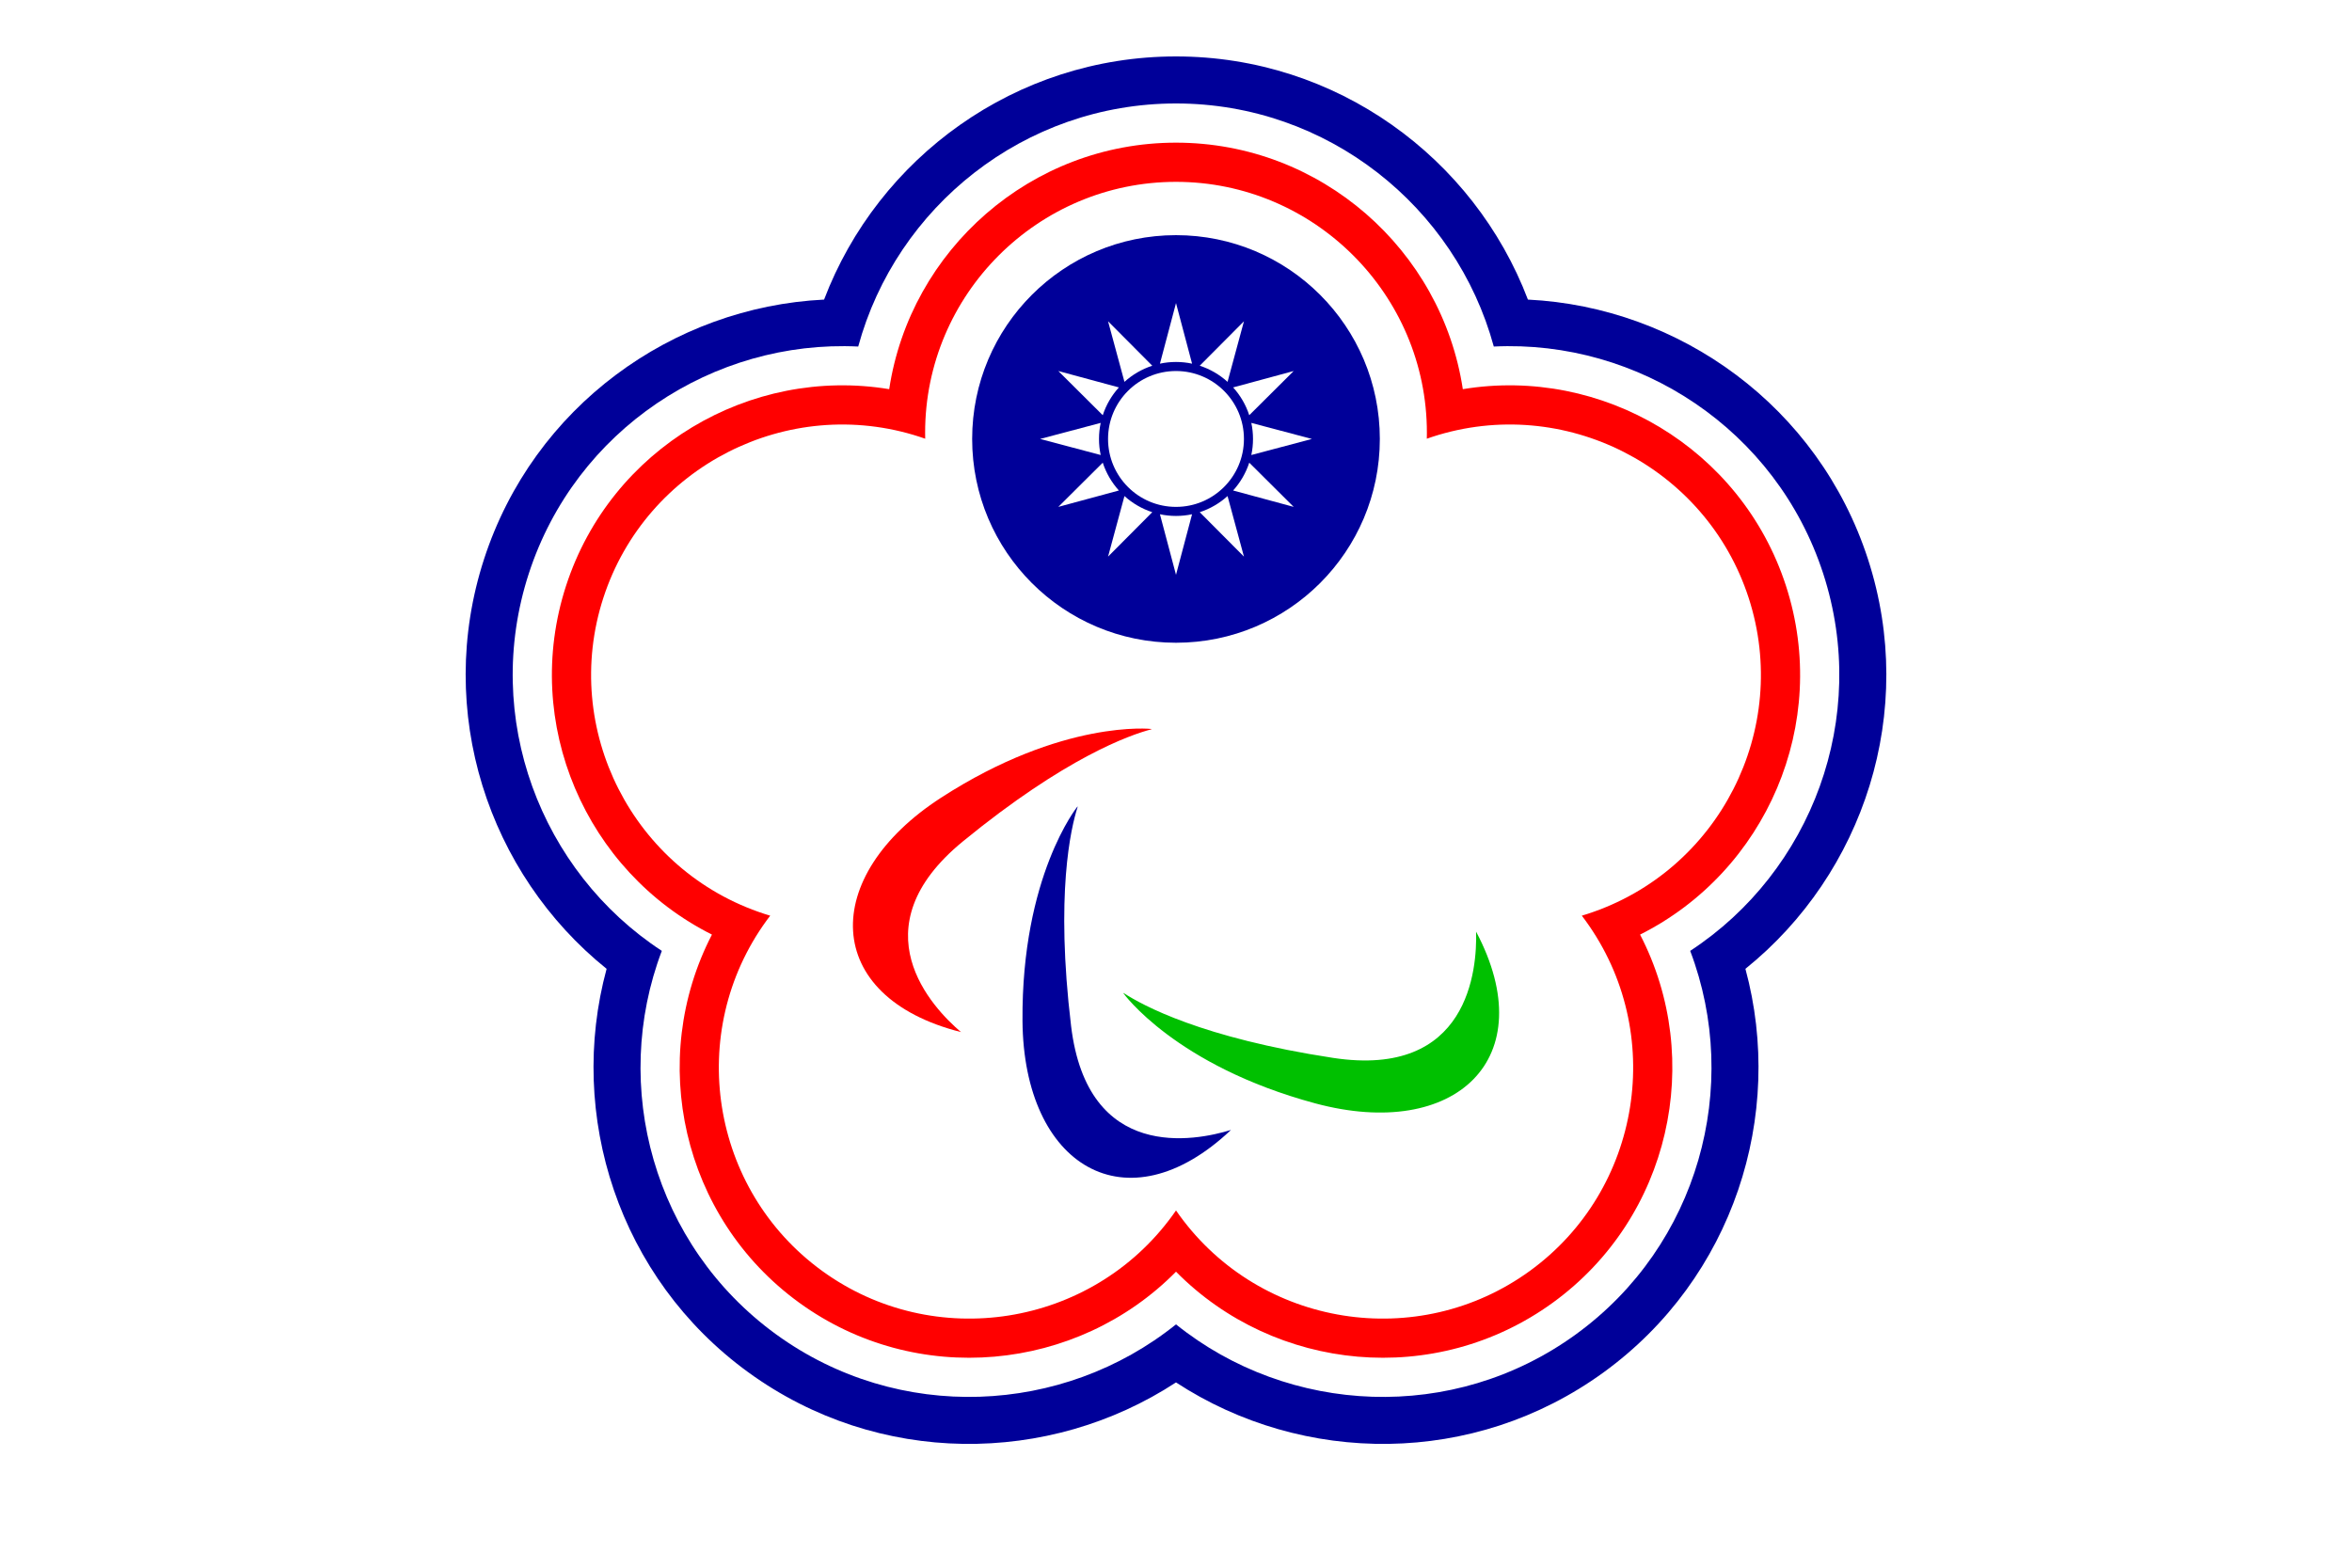 <?xml version="1.0" encoding="UTF-8" standalone="no"?>
<!-- Created with Inkscape (http://www.inkscape.org/) -->
<svg
   xmlns:svg="http://www.w3.org/2000/svg"
   xmlns="http://www.w3.org/2000/svg"
   version="1.0"
   width="900"
   height="600"
   viewBox="0 0 238.125 158.75"
   id="svg2"
   xml:space="preserve">
 <defs
   id="defs4">
  <style
   type="text/css"
   id="style6" />
 
  
  
  
  
  
  
  
  
  
  
 </defs>
 <rect
   width="238.125"
   height="158.75"
   x="0"
   y="0"
   style="fill:#ffffff"
   id="rect10" /><circle
   cx="119.062"
   cy="44.45"
   r="20.637"
   style="fill:#000099"
   id="circle12" /><circle
   cx="119.062"
   cy="44.45"
   r="6.879"
   style="fill:#ffffff"
   id="circle14" /><path
   d="M 119.063,30.692 L 120.69,36.825 C 120.165,36.713 119.621,36.654 119.063,36.654 C 118.505,36.654 117.962,36.713 117.437,36.825 L 119.063,30.692 L 119.063,30.692 z M 121.466,37.034 L 125.942,32.535 L 124.282,38.667 C 123.477,37.94 122.52,37.377 121.466,37.034 z M 124.846,39.231 L 130.978,37.571 L 126.479,42.047 C 126.136,40.993 125.574,40.036 124.846,39.231 z M 126.688,42.824 L 132.821,44.45 L 126.688,46.077 C 126.8,45.552 126.859,45.008 126.859,44.45 C 126.859,43.892 126.8,43.348 126.688,42.824 z M 126.479,46.853 L 130.978,51.329 L 124.846,49.669 C 125.573,48.864 126.135,47.907 126.479,46.853 z M 124.282,50.233 L 125.942,56.365 L 121.466,51.866 C 122.52,51.522 123.477,50.961 124.282,50.233 L 124.282,50.233 z M 120.689,52.075 L 119.063,58.208 L 117.436,52.075 C 117.961,52.187 118.505,52.246 119.063,52.246 C 119.621,52.246 120.165,52.187 120.689,52.075 z M 116.66,51.866 L 112.184,56.365 L 113.844,50.233 C 114.649,50.96 115.606,51.522 116.66,51.866 L 116.66,51.866 z M 113.28,49.669 L 107.148,51.329 L 111.647,46.853 C 111.991,47.907 112.552,48.864 113.28,49.669 z M 111.438,46.076 L 105.305,44.45 L 111.438,42.823 C 111.326,43.348 111.267,43.892 111.267,44.45 C 111.267,45.008 111.326,45.552 111.438,46.076 z M 111.647,42.047 L 107.148,37.571 L 113.28,39.231 C 112.553,40.036 111.99,40.993 111.647,42.047 z M 113.844,38.667 L 112.184,32.535 L 116.66,37.034 C 115.606,37.377 114.649,37.94 113.844,38.667 L 113.844,38.667 z "
   style="fill:#ffffff"
   id="path16" /><path
   d="M 113.736,100.577 C 113.736,100.577 118.99,107.918 133.167,111.732 C 147.337,115.544 156.258,107.208 149.444,94.338 C 149.555,98.141 148.724,109.22 134.967,107.126 C 121.699,105.107 115.645,101.794 113.764,100.558 C 113.747,100.57 113.736,100.577 113.736,100.577 z "
   style="fill:#00c000"
   id="path18" /><path
   d="M 109.079,81.679 C 109.079,81.679 103.409,88.703 103.521,103.385 C 103.633,118.058 114.05,124.427 124.631,114.422 C 120.997,115.545 110.099,117.705 108.44,103.888 C 106.841,90.564 108.416,83.844 109.105,81.702 C 109.089,81.688 109.079,81.679 109.079,81.679 L 109.079,81.679 z "
   style="fill:#000099"
   id="path20" /><path
   d="M 116.577,73.818 C 116.577,73.818 107.607,72.803 95.279,80.776 C 82.958,88.745 83.174,100.953 97.294,104.512 C 94.396,102.049 86.726,94.011 97.495,85.197 C 107.879,76.697 114.394,74.421 116.572,73.852 C 116.575,73.831 116.577,73.818 116.577,73.818 z "
   style="fill:#ff0000"
   id="path22" /><path
   d="M 86.889,35.092 C 90.74,20.939 103.717,10.477 119.062,10.477 C 134.408,10.477 147.386,20.939 151.237,35.092 C 165.888,34.381 179.846,43.49 184.588,58.085 C 189.33,72.679 183.393,88.253 171.122,96.289 C 176.326,110.003 171.974,126.094 159.559,135.114 C 147.145,144.134 130.498,143.299 119.063,134.112 C 107.628,143.298 90.98,144.134 78.565,135.114 C 66.151,126.095 61.801,110.003 67.005,96.289 C 54.734,88.253 48.795,72.679 53.537,58.084 C 58.279,43.49 72.238,34.381 86.889,35.092 L 86.889,35.092 z M 119.062,5.715 C 102.82,5.715 88.897,15.971 83.433,30.337 C 68.082,31.093 54.027,41.165 49.008,56.613 C 43.988,72.061 49.441,88.471 61.415,98.107 C 57.391,112.941 62.626,129.42 75.766,138.967 C 88.907,148.515 106.199,148.4 119.063,139.989 C 131.927,148.4 149.218,148.515 162.359,138.967 C 175.499,129.42 180.736,112.939 176.712,98.106 C 188.686,88.47 194.137,72.061 189.117,56.613 C 184.098,41.164 170.043,31.093 154.692,30.337 C 149.228,15.971 135.305,5.715 119.062,5.715 L 119.062,5.715 z "
   style="fill:#000099"
   id="path24" /><path
   d="M 119.063,14.446 C 104.384,14.446 92.163,25.311 90.026,39.409 C 75.958,37.085 61.848,45.351 57.312,59.311 C 52.776,73.271 59.332,88.251 72.08,94.64 C 65.522,107.302 69.024,123.276 80.899,131.904 C 92.774,140.531 109.048,138.925 119.064,128.775 C 129.079,138.925 145.352,140.531 157.227,131.904 C 169.102,123.275 172.605,107.302 166.047,94.64 C 178.795,88.251 185.35,73.271 180.814,59.311 C 176.278,45.351 162.169,37.085 148.101,39.409 C 145.964,25.311 133.742,14.446 119.063,14.446 L 119.063,14.446 z M 93.663,43.815 C 93.663,29.825 105.073,18.415 119.063,18.415 C 133.053,18.415 144.463,29.825 144.463,43.815 C 144.463,44.019 144.46,44.223 144.456,44.426 C 144.648,44.359 144.839,44.292 145.034,44.229 C 158.339,39.906 172.716,47.233 177.039,60.537 C 181.363,73.842 174.036,88.22 160.731,92.543 C 160.537,92.606 160.344,92.665 160.149,92.724 C 160.273,92.885 160.394,93.049 160.514,93.214 C 168.737,104.532 166.212,120.47 154.894,128.693 C 143.577,136.916 127.639,134.391 119.416,123.073 C 119.296,122.908 119.179,122.741 119.064,122.574 C 118.948,122.742 118.831,122.908 118.711,123.073 C 110.488,134.391 94.549,136.916 83.231,128.693 C 71.914,120.47 69.389,104.532 77.612,93.214 C 77.732,93.049 77.855,92.886 77.978,92.724 C 77.783,92.666 77.589,92.606 77.394,92.543 C 64.09,88.22 56.764,73.842 61.087,60.537 C 65.41,47.232 79.788,39.907 93.093,44.23 C 93.286,44.293 93.479,44.359 93.671,44.426 C 93.666,44.223 93.663,44.019 93.663,43.815 L 93.663,43.815 z "
   style="fill:#ff0000"
   id="path26" />
</svg>